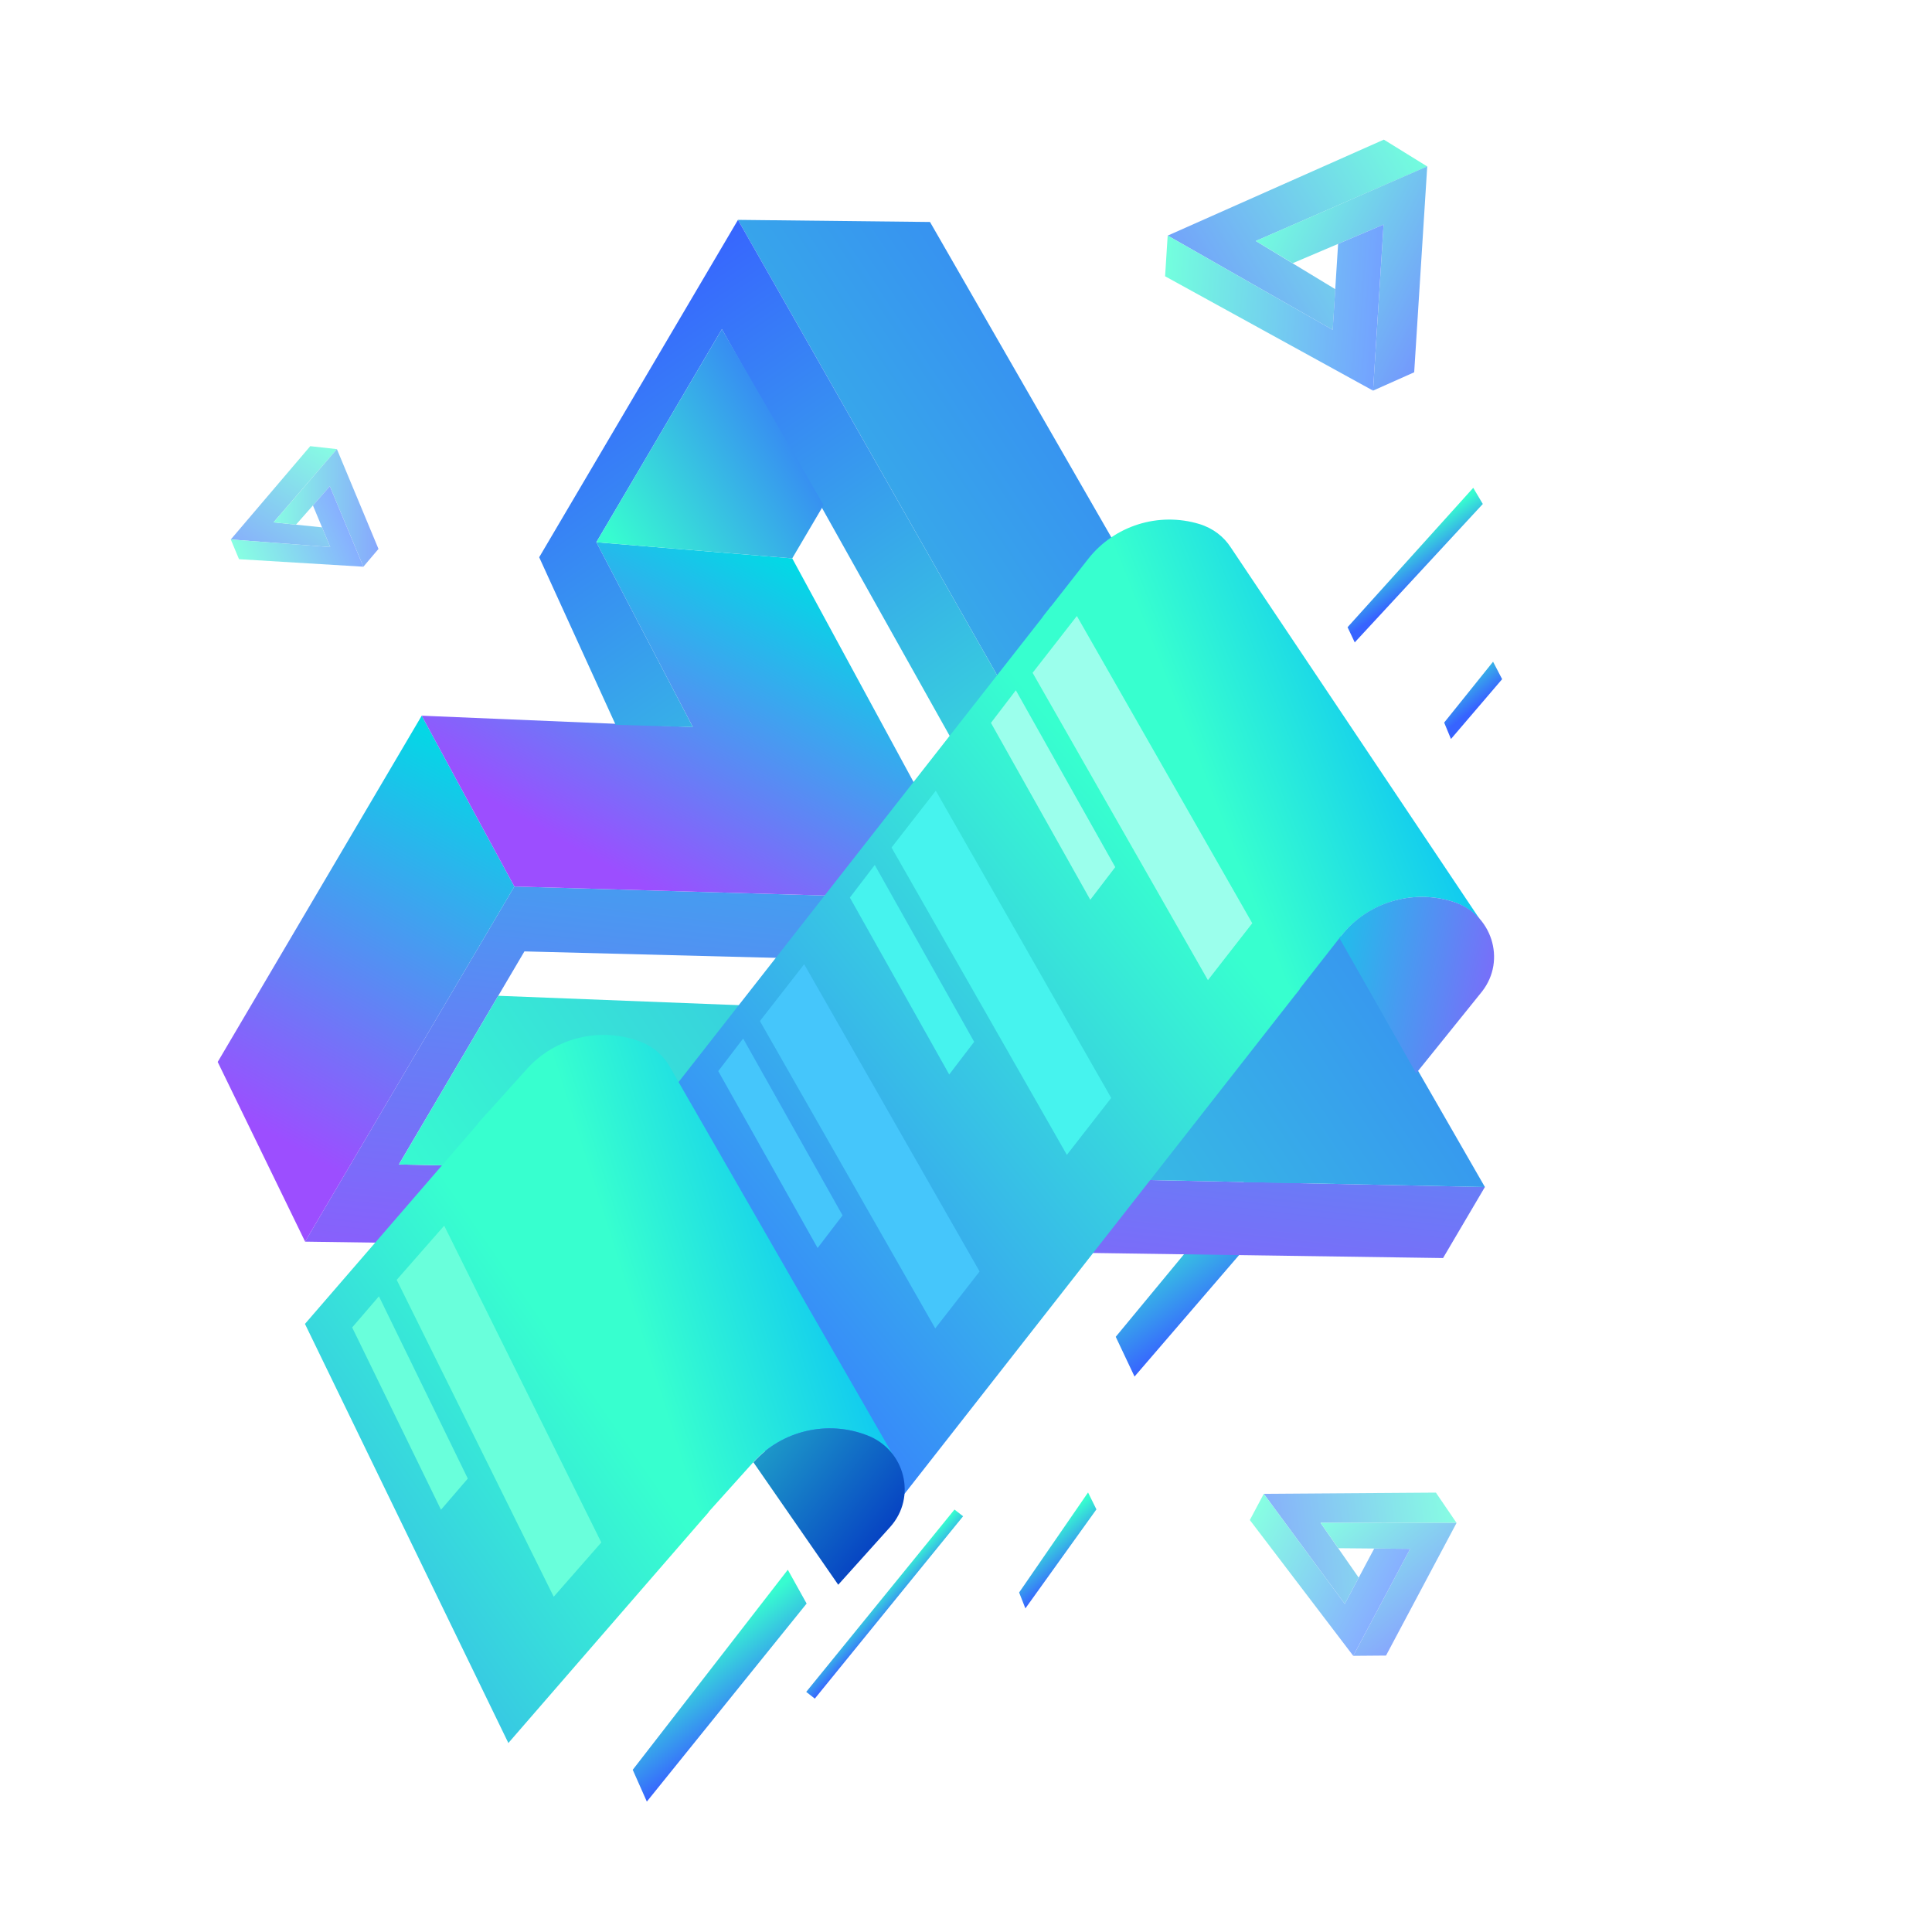 <svg width="400" height="400" viewBox="0 0 400 400" fill="none" xmlns="http://www.w3.org/2000/svg">
<rect width="2.26" height="48.651" transform="matrix(0.788 0.616 0.631 -0.776 166.918 350.288)" fill="url(#paint0_linear)"/>
<path d="M131.001 366.418L133.92 373L167.001 332L163.109 325L131.001 366.418Z" fill="url(#paint1_linear)"/>
<path d="M211 329.709L212.297 333L227 312.5L225.27 309L211 329.709Z" fill="url(#paint2_linear)"/>
<path d="M278.999 129.856L280.485 133L306.999 104.343L305.018 101L278.999 129.856Z" fill="url(#paint3_linear)"/>
<path d="M299 149.603L300.407 153L311 140.613L309.124 137L299 149.603Z" fill="url(#paint4_linear)"/>
<path d="M231.001 276.772L234.893 285L279.001 233.75L273.811 225L231.001 276.772Z" fill="url(#paint5_linear)"/>
<g opacity="0.7" filter="url(#filter0_f)">
<path d="M295.495 34.463L286.511 28.908L241.762 48.779L275.929 68.3L276.46 59.876L260.007 49.895L295.495 34.463Z" fill="url(#paint6_linear)"/>
<path d="M295.494 34.444L259.999 49.887L267.632 54.493L286.454 46.492L284.276 80.875L292.793 77.078L295.494 34.444Z" fill="url(#paint7_linear)"/>
<path d="M286.453 46.491L277.042 50.492L275.915 68.285L241.754 48.777L241.22 57.201L284.275 80.874L286.453 46.491Z" fill="url(#paint8_linear)"/>
</g>
<g opacity="0.6" filter="url(#filter1_f)">
<path d="M301.566 315.3L297.285 309.029L261.652 309.28L278.42 332.069L281.307 326.642L273.406 315.283L301.566 315.3Z" fill="url(#paint9_linear)"/>
<path d="M301.568 315.299L273.408 315.283L277.08 320.538L291.956 320.671L280.175 342.823L286.96 342.767L301.568 315.299Z" fill="url(#paint10_linear)"/>
<path d="M291.955 320.672L284.517 320.605L278.42 332.068L261.652 309.28L258.766 314.707L280.174 342.823L291.955 320.672Z" fill="url(#paint11_linear)"/>
</g>
<g opacity="0.6" filter="url(#filter2_f)">
<path d="M69.749 92.985L64.236 92.372L47.783 111.691L68.38 113.268L66.678 109.185L56.626 108.152L69.749 92.985Z" fill="url(#paint12_linear)"/>
<path d="M69.751 92.986L56.627 108.154L61.286 108.622L68.289 100.668L75.233 117.332L78.361 113.65L69.751 92.986Z" fill="url(#paint13_linear)"/>
<path d="M68.287 100.667L64.786 104.645L68.379 113.268L47.783 111.692L49.484 115.774L75.231 117.332L68.287 100.667Z" fill="url(#paint14_linear)"/>
</g>
<path d="M106.487 183.54L202.386 186.328L194.805 199.195L108.575 196.976L82.583 241.093L307.432 245.76L298.768 260.466L63.167 257.068L106.487 183.54Z" fill="url(#paint15_linear)"/>
<path d="M45.072 219.868L63.172 257.069L106.492 183.54L87.309 148.177L45.072 219.868Z" fill="url(#paint16_linear)"/>
<path d="M307.433 245.761L82.585 241.094L103.162 206.168L247.407 211.799L152.788 45.522L192.548 45.959L307.433 245.761Z" fill="url(#paint17_linear)"/>
<path d="M87.305 148.177L106.488 183.54L202.388 186.328L164.022 115.603L123.469 112.266L143.445 150.529L87.305 148.177Z" fill="url(#paint18_linear)"/>
<path d="M127.462 150.064L143.445 150.529L123.47 112.267L149.462 68.15L229.556 211.179L247.408 211.8L152.788 45.523L111.634 115.374L127.462 150.064Z" fill="url(#paint19_linear)"/>
<path d="M149.461 68.149L123.469 112.266L164.021 115.602L170.519 104.573L149.461 68.149Z" fill="url(#paint20_linear)"/>
<path d="M269.11 204.77L217.641 125.496L125.561 243.09L173.526 326.838L269.11 204.77Z" fill="url(#paint21_linear)"/>
<path d="M215.947 127.656L225.28 115.737C230.712 108.8 239.891 105.935 248.338 108.501C251.175 109.373 253.415 111.142 254.857 113.394L306.906 191.124C305.461 189.078 303.327 187.442 300.646 186.638C292.225 184.04 283.02 186.938 277.588 193.874L268.459 205.533L268.255 205.793" fill="url(#paint22_linear)"/>
<path d="M300.808 186.674C308.835 189.138 311.953 198.75 306.844 205.275L293.203 222.207L277.314 194.219L277.672 193.751C283.087 186.836 292.341 184.028 300.808 186.674Z" fill="url(#paint23_linear)"/>
<path d="M222.954 127.537L259.269 191.145L250.088 202.929L213.791 139.298L222.954 127.537Z" fill="#9BFFEC"/>
<path d="M193.747 163.71L230.062 227.318L220.882 239.102L184.584 175.471L193.747 163.71Z" fill="#46F3EE"/>
<path d="M166.498 199.637L202.813 263.245L193.633 275.028L157.335 211.398L166.498 199.637Z" fill="#45C6FB"/>
<path d="M210.319 142.914L230.898 179.527L225.734 186.288L205.165 149.662L210.319 142.914Z" fill="#9BFFEC"/>
<path d="M181.11 179.087L201.69 215.699L196.525 222.461L175.956 185.835L181.11 179.087Z" fill="#46F3EE"/>
<path d="M153.862 215.014L174.441 251.626L169.277 258.387L148.708 221.762L153.862 215.014Z" fill="#45C6FB"/>
<path d="M146.692 313.102L100.776 230.558L63.138 274.1L105.251 360.874L146.692 313.102Z" fill="url(#paint24_linear)"/>
<path d="M91.968 253.764L124.495 319.348L114.64 330.585L82.131 264.98L91.968 253.764Z" fill="#69FFDB"/>
<path d="M78.454 268.39L96.854 306.122L91.302 312.575L72.913 274.832L78.454 268.39Z" fill="#69FFDB"/>
<path d="M98.943 232.598L109.072 221.332C114.966 214.776 124.321 212.533 132.572 215.66C135.343 216.721 137.457 218.636 138.741 220.98L185.342 302.024C184.04 299.885 182.023 298.11 179.404 297.128C171.18 293.97 161.798 296.244 155.903 302.8L145.996 313.819L145.774 314.066" fill="url(#paint25_linear)"/>
<path d="M179.559 297.176C187.398 300.173 189.851 309.971 184.306 316.139L173.547 328.105L155.991 302.76L156.019 302.73C161.895 296.194 171.293 293.968 179.559 297.176Z" fill="url(#paint26_linear)"/>
<defs>
<filter id="filter0_f" x="227.891" y="14.256" width="79.918" height="79.14" filterUnits="userSpaceOnUse" color-interpolation-filters="sRGB">
<feFlood flood-opacity="0" result="BackgroundImageFix"/>
<feBlend mode="normal" in="SourceGraphic" in2="BackgroundImageFix" result="shape"/>
<feGaussianBlur stdDeviation="6" result="effect1_foregroundBlur"/>
</filter>
<filter id="filter1_f" x="238.579" y="281.771" width="77.696" height="76.765" filterUnits="userSpaceOnUse" color-interpolation-filters="sRGB">
<feFlood flood-opacity="0" result="BackgroundImageFix"/>
<feBlend mode="normal" in="SourceGraphic" in2="BackgroundImageFix" result="shape"/>
<feGaussianBlur stdDeviation="6.5" result="effect1_foregroundBlur"/>
</filter>
<filter id="filter2_f" x="35.234" y="82.569" width="51.994" height="51.371" filterUnits="userSpaceOnUse" color-interpolation-filters="sRGB">
<feFlood flood-opacity="0" result="BackgroundImageFix"/>
<feBlend mode="normal" in="SourceGraphic" in2="BackgroundImageFix" result="shape"/>
<feGaussianBlur stdDeviation="4" result="effect1_foregroundBlur"/>
</filter>
<linearGradient id="paint0_linear" x1="2.006" y1="-3.487" x2="-4.264" y2="-2.935" gradientUnits="userSpaceOnUse">
<stop stop-color="#3763FF"/>
<stop offset="1" stop-color="#37FCD0"/>
</linearGradient>
<linearGradient id="paint1_linear" x1="133.707" y1="373.199" x2="122.166" y2="357.784" gradientUnits="userSpaceOnUse">
<stop stop-color="#3763FF"/>
<stop offset="1" stop-color="#37FCD0"/>
</linearGradient>
<linearGradient id="paint2_linear" x1="212.203" y1="333.099" x2="206.276" y2="326.064" gradientUnits="userSpaceOnUse">
<stop stop-color="#3763FF"/>
<stop offset="1" stop-color="#37FCD0"/>
</linearGradient>
<linearGradient id="paint3_linear" x1="290.049" y1="124.02" x2="284.646" y2="116.327" gradientUnits="userSpaceOnUse">
<stop stop-color="#3763FF"/>
<stop offset="1" stop-color="#37FCD0"/>
</linearGradient>
<linearGradient id="paint4_linear" x1="309.464" y1="143.296" x2="303.405" y2="135.738" gradientUnits="userSpaceOnUse">
<stop stop-color="#3763FF"/>
<stop offset="1" stop-color="#37FCD0"/>
</linearGradient>
<linearGradient id="paint5_linear" x1="234.609" y1="285.249" x2="220.469" y2="265.104" gradientUnits="userSpaceOnUse">
<stop stop-color="#3763FF"/>
<stop offset="1" stop-color="#37FCD0"/>
</linearGradient>
<linearGradient id="paint6_linear" x1="237.179" y1="61.442" x2="291.789" y2="28.282" gradientUnits="userSpaceOnUse">
<stop stop-color="#3763FF"/>
<stop offset="1" stop-color="#37FCD0"/>
</linearGradient>
<linearGradient id="paint7_linear" x1="306.386" y1="57.11" x2="266.079" y2="36.556" gradientUnits="userSpaceOnUse">
<stop stop-color="#3763FF"/>
<stop offset="1" stop-color="#37FCD0"/>
</linearGradient>
<linearGradient id="paint8_linear" x1="240.98" y1="60.983" x2="285.357" y2="63.794" gradientUnits="userSpaceOnUse">
<stop stop-color="#37FFCF"/>
<stop offset="1" stop-color="#377BFF"/>
</linearGradient>
<linearGradient id="paint9_linear" x1="254.805" y1="316.346" x2="301.044" y2="310.743" gradientUnits="userSpaceOnUse">
<stop stop-color="#3763FF"/>
<stop offset="1" stop-color="#37FCD0"/>
</linearGradient>
<linearGradient id="paint10_linear" x1="301.969" y1="333.461" x2="281.531" y2="308.136" gradientUnits="userSpaceOnUse">
<stop stop-color="#3763FF"/>
<stop offset="1" stop-color="#37FCD0"/>
</linearGradient>
<linearGradient id="paint11_linear" x1="257.47" y1="317.144" x2="285.814" y2="332.218" gradientUnits="userSpaceOnUse">
<stop stop-color="#37FFCF"/>
<stop offset="1" stop-color="#377BFF"/>
</linearGradient>
<linearGradient id="paint12_linear" x1="48.559" y1="118.672" x2="66.567" y2="90.897" gradientUnits="userSpaceOnUse">
<stop stop-color="#3763FF"/>
<stop offset="1" stop-color="#37FCD0"/>
</linearGradient>
<linearGradient id="paint13_linear" x1="80.129" y1="101.228" x2="56.393" y2="100.895" gradientUnits="userSpaceOnUse">
<stop stop-color="#3763FF"/>
<stop offset="1" stop-color="#37FCD0"/>
</linearGradient>
<linearGradient id="paint14_linear" x1="50.248" y1="117.607" x2="71.633" y2="108.696" gradientUnits="userSpaceOnUse">
<stop stop-color="#37FFCF"/>
<stop offset="1" stop-color="#377BFF"/>
</linearGradient>
<linearGradient id="paint15_linear" x1="214.934" y1="106.805" x2="192.529" y2="296.151" gradientUnits="userSpaceOnUse">
<stop stop-color="#00DBE5"/>
<stop offset="1" stop-color="#9C4EFF"/>
</linearGradient>
<linearGradient id="paint16_linear" x1="102.316" y1="156.668" x2="57.604" y2="235.694" gradientUnits="userSpaceOnUse">
<stop stop-color="#00DBE5"/>
<stop offset="1" stop-color="#9C4EFF"/>
</linearGradient>
<linearGradient id="paint17_linear" x1="352.234" y1="117.862" x2="104.633" y2="282.338" gradientUnits="userSpaceOnUse">
<stop stop-color="#3763FF"/>
<stop offset="1" stop-color="#37FCD0"/>
</linearGradient>
<linearGradient id="paint18_linear" x1="172.463" y1="120.378" x2="135.799" y2="185.18" gradientUnits="userSpaceOnUse">
<stop stop-color="#00DBE5"/>
<stop offset="1" stop-color="#9C4EFF"/>
</linearGradient>
<linearGradient id="paint19_linear" x1="173.58" y1="27.92" x2="267.409" y2="164.624" gradientUnits="userSpaceOnUse">
<stop stop-color="#3763FF"/>
<stop offset="1" stop-color="#37FCD0"/>
</linearGradient>
<linearGradient id="paint20_linear" x1="172.69" y1="74.998" x2="123.188" y2="106.28" gradientUnits="userSpaceOnUse">
<stop stop-color="#3763FF"/>
<stop offset="1" stop-color="#37FCD0"/>
</linearGradient>
<linearGradient id="paint21_linear" x1="226.515" y1="160.106" x2="119.335" y2="246.004" gradientUnits="userSpaceOnUse">
<stop stop-color="#37FFCF"/>
<stop offset="1" stop-color="#377BFF"/>
</linearGradient>
<linearGradient id="paint22_linear" x1="242.211" y1="142.994" x2="298.777" y2="120.615" gradientUnits="userSpaceOnUse">
<stop stop-color="#37FFCF"/>
<stop offset="1" stop-color="#00B2FF"/>
</linearGradient>
<linearGradient id="paint23_linear" x1="263.03" y1="203.437" x2="320.841" y2="213.428" gradientUnits="userSpaceOnUse">
<stop stop-color="#00DBE5"/>
<stop offset="1" stop-color="#9C4EFF"/>
</linearGradient>
<linearGradient id="paint24_linear" x1="107.258" y1="265.683" x2="-5.597" y2="344.145" gradientUnits="userSpaceOnUse">
<stop stop-color="#37FFCF"/>
<stop offset="1" stop-color="#377BFF"/>
</linearGradient>
<linearGradient id="paint25_linear" x1="124.095" y1="249.663" x2="182.085" y2="231.196" gradientUnits="userSpaceOnUse">
<stop stop-color="#37FFCF"/>
<stop offset="1" stop-color="#00B2FF"/>
</linearGradient>
<linearGradient id="paint26_linear" x1="198.507" y1="312.808" x2="139.311" y2="265.773" gradientUnits="userSpaceOnUse">
<stop stop-color="#002BC1"/>
<stop offset="1" stop-color="#37FCD0"/>
</linearGradient>
</defs>
</svg>
